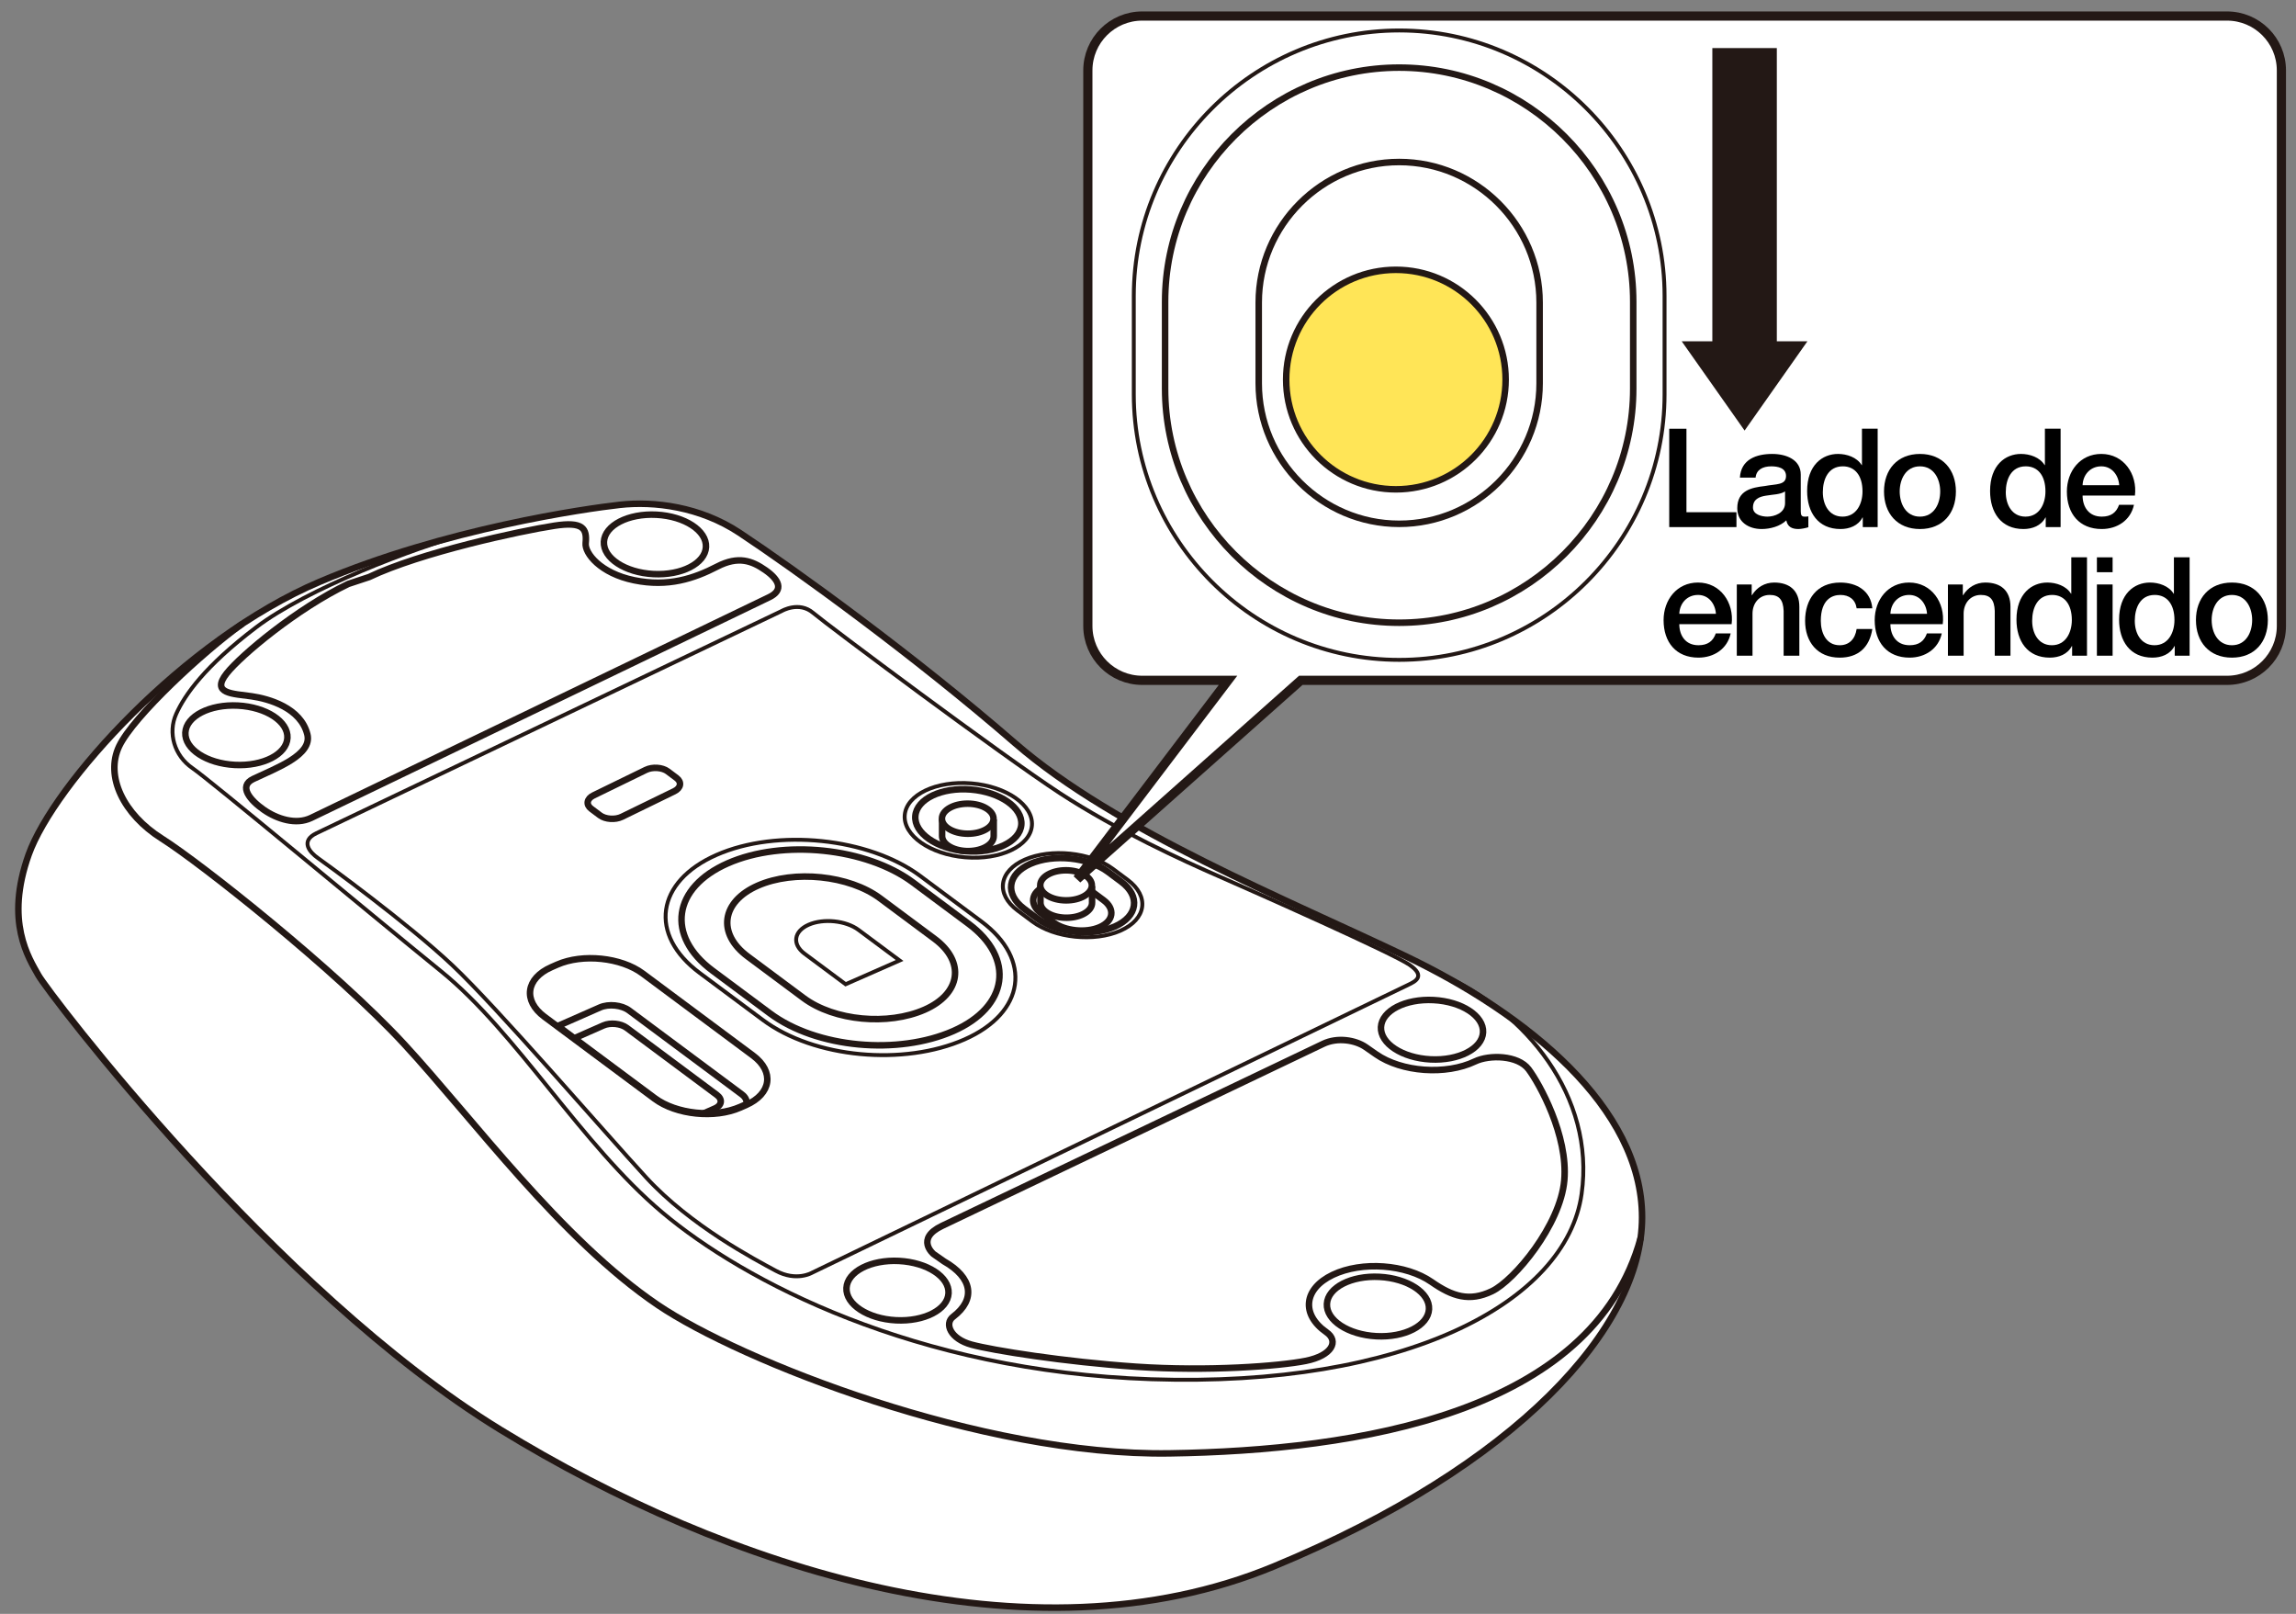 <?xml version="1.0" encoding="utf-8"?>
<!-- Generator: Adobe Illustrator 25.4.8, SVG Export Plug-In . SVG Version: 6.00 Build 0)  -->
<svg version="1.1" xmlns="http://www.w3.org/2000/svg" xmlns:xlink="http://www.w3.org/1999/xlink" x="0px" y="0px"
	 viewBox="0 0 250 175.69" enable-background="new 0 0 250 175.69" xml:space="preserve">
<rect x="0" y="0" width="250" height="175.69" fill="#808080" stroke="none"/>
<g id="レイヤー_2">
	<g>
		<g>
			<path fill="#FFFFFF" stroke="#231815" stroke-width="0.709" stroke-miterlimit="10" d="M34.809,63.333
				C19.974,69.627,5.844,85.435,3.125,93.022c-2.623,7.32,0.023,11.284,1.058,13.146s25.66,34.351,50.285,49.457
				s57.735,25.867,84.222,14.899c26.488-10.968,40.107-25.997,40.107-37.999s-12.559-22.115-25.673-28.401
				c-12.865-6.166-31.609-13.684-42.577-23.203s-23.949-18.906-30.029-22.93c-4.3-2.845-9.301-3.449-13.025-3.035
				C63.769,55.372,48.467,57.539,34.809,63.333z"/>
			<path fill="#FFFFFF" stroke="#231815" stroke-width="0.709" stroke-miterlimit="10" d="M114.683,100.405l-1.337-0.994
				c-1.277-0.95-1.09-2.27,0.417-2.933h0c1.507-0.663,3.785-0.428,5.062,0.522l1.337,0.994c1.277,0.95,1.09,2.27-0.417,2.933l0,0
				C118.238,101.59,115.96,101.355,114.683,100.405z"/>
			<path fill="none" stroke="#231815" stroke-width="0.709" stroke-miterlimit="10" d="M26.355,67.926
				c-4.171,2.973-11.826,10.047-13.378,13.307c-1.552,3.259,0.451,7.414,4.641,10.052s18.949,14.314,26.399,22.385
				s17.072,21.263,27.626,28.402c8.954,6.057,35.231,16.451,55.717,16.141c20.487-0.31,46.072-4.367,51.283-23.446"/>
			<path fill="none" stroke="#231815" stroke-width="0.425" stroke-miterlimit="10" d="M51.022,58.031
				c-5.99,1.644-17.557,6.026-23.145,10.268c-5.587,4.242-7.76,7.346-8.691,9.416c-0.931,2.069-0.207,4.553,1.759,5.898
				s18.883,15.468,27.108,22.142c8.226,6.674,15.21,18.779,24.056,26.229s27.481,17.29,53.234,18.159
				c27.626,0.931,45.206-8.359,46.871-20.176c1.493-10.595-6.053-19.866-15.338-23.926"/>
			
				<ellipse transform="matrix(0.052 -0.999 0.999 0.052 35.762 262.012)" fill="none" stroke="#231815" stroke-width="0.709" stroke-miterlimit="10" cx="155.905" cy="112.167" rx="3.233" ry="5.562"/>
			
				<ellipse transform="matrix(0.052 -0.999 0.999 0.052 0.077 284.69)" fill="none" stroke="#231815" stroke-width="0.709" stroke-miterlimit="10" cx="150.01" cy="142.304" rx="3.233" ry="5.562"/>
			
				<ellipse transform="matrix(0.052 -0.999 0.999 0.052 -47.765 230.778)" fill="none" stroke="#231815" stroke-width="0.709" stroke-miterlimit="10" cx="97.688" cy="140.551" rx="3.233" ry="5.562"/>
			
				<ellipse transform="matrix(0.052 -0.999 0.999 0.052 -55.577 101.566)" fill="none" stroke="#231815" stroke-width="0.709" stroke-miterlimit="10" cx="25.715" cy="80.06" rx="3.233" ry="5.562"/>
			
				<ellipse transform="matrix(0.052 -0.999 0.999 0.052 8.368 127.409)" fill="none" stroke="#231815" stroke-width="0.709" stroke-miterlimit="10" cx="71.301" cy="59.297" rx="3.233" ry="5.562"/>
			
				<ellipse transform="matrix(0.083 -0.997 0.997 0.083 7.595 186.977)" fill="none" stroke="#231815" stroke-width="0.709" stroke-miterlimit="10" cx="105.407" cy="89.361" rx="3.364" ry="5.787"/>
			<g>
				<path fill="#FFFFFF" stroke="#231815" stroke-width="0.709" stroke-miterlimit="10" d="M108.201,89.215v1.786
					c0.011,0.462-0.312,0.922-0.954,1.248c-1.165,0.593-2.941,0.52-3.966-0.162c-0.474-0.315-0.704-0.706-0.7-1.093v-1.836"/>
				
					<ellipse transform="matrix(0.005 -1 1 0.005 15.703 194.068)" fill="#FFFFFF" stroke="#231815" stroke-width="0.709" stroke-miterlimit="10" cx="105.391" cy="89.142" rx="1.636" ry="2.81"/>
			</g>
			<g>
				<path fill="#FFFFFF" stroke="#231815" stroke-width="0.709" stroke-miterlimit="10" d="M118.91,96.47v1.786
					c0.011,0.462-0.312,0.922-0.954,1.248c-1.165,0.593-2.941,0.52-3.966-0.162c-0.474-0.315-0.704-0.706-0.7-1.093v-1.836"/>
				
					<ellipse transform="matrix(0.005 -1 1 0.005 19.1 211.995)" fill="#FFFFFF" stroke="#231815" stroke-width="0.709" stroke-miterlimit="10" cx="116.1" cy="96.397" rx="1.636" ry="2.81"/>
			</g>
			
				<ellipse transform="matrix(0.083 -0.997 0.997 0.083 7.595 186.977)" fill="none" stroke="#231815" stroke-width="0.425" stroke-miterlimit="10" cx="105.407" cy="89.361" rx="4.036" ry="6.945"/>
			<path fill="none" stroke="#231815" stroke-width="0.425" stroke-miterlimit="10" d="M112.429,100.331L110.8,99.12
				c-2.414-1.795-2.059-4.289,0.788-5.542l0,0c2.847-1.253,7.151-0.808,9.565,0.987l1.629,1.211
				c2.414,1.795,2.059,4.289-0.788,5.542l0,0C119.147,102.571,114.843,102.127,112.429,100.331z"/>
			<path fill="none" stroke="#231815" stroke-width="0.709" stroke-miterlimit="10" d="M112.944,99.991l-1.437-1.069
				c-2.129-1.584-1.816-3.783,0.695-4.888l0,0c2.511-1.105,6.308-0.713,8.436,0.871l1.437,1.069
				c2.129,1.584,1.816,3.783-0.695,4.888h0C118.869,101.966,115.073,101.575,112.944,99.991z"/>
			<path fill="none" stroke="#231815" stroke-width="0.709" stroke-miterlimit="10" d="M83.837,110.316l-6.254-4.652
				c-5.089-3.785-4.342-9.043,1.661-11.684l0,0c6.003-2.641,15.078-1.704,20.167,2.081l6.043,4.495
				c5.089,3.785,4.342,9.043-1.661,11.684l0,0C97.79,114.881,88.926,114.102,83.837,110.316z"/>
			<path fill="none" stroke="#231815" stroke-width="0.709" stroke-miterlimit="10" d="M87.499,108.647l-6.082-4.524
				c-3.359-2.498-2.865-5.969,1.096-7.712l0,0c3.962-1.743,9.951-1.125,13.31,1.374l5.942,4.42c3.359,2.498,2.865,5.969-1.096,7.712
				l0,0C96.708,111.66,90.858,111.145,87.499,108.647z"/>
			<path fill="none" stroke="#231815" stroke-width="0.425" stroke-miterlimit="10" d="M83.069,111.037l-6.88-5.117
				c-5.598-4.164-4.776-9.948,1.827-12.853l0,0c6.603-2.905,16.586-1.875,22.184,2.289l6.647,4.944
				c5.598,4.164,4.776,9.948-1.827,12.853l0,0C98.417,116.058,88.667,115.201,83.069,111.037z"/>
			<path fill="none" stroke="#231815" stroke-width="0.709" stroke-miterlimit="10" d="M103.782,143.338
				c2.493-1.89,2.11-4.258-0.99-6.024l-1.142-0.796c0,0-2.021-1.661,0.92-3.066l41.51-19.822c1.55-0.74,3.516-0.417,4.643,0.368
				l1.116,0.778c2.781,1.937,7.598,2.284,10.76,0.774c1.58-0.754,4.687-0.689,5.844,0.851s4.313,7.204,3.886,12.087
				c-0.427,4.882-5.442,10.908-7.886,12.075c-2.444,1.167-4.278,0.586-6.568-1.009c-2.781-1.937-7.598-2.284-10.76-0.774
				c-3.162,1.51-3.471,4.304-0.691,6.241c1.38,0.962,0.643,2.545-2.244,3.123s-10.687,1.164-18.477,0.636
				c-7.79-0.527-15.613-1.778-17.915-2.402C103.486,145.757,102.796,144.086,103.782,143.338z"/>
			<path fill="none" stroke="#231815" stroke-width="0.709" stroke-miterlimit="10" d="M37.929,63.564
				c-5.604,2.676-11.681,7.767-13.245,9.741c-1.773,2.237,0.7,2.203,2.728,2.496c1.828,0.264,5.329,1.242,6.053,4.139
				c0.562,2.247-3.35,3.646-5.898,4.863c-1.652,0.789-0.304,2.334,1.149,3.346c1.453,1.012,3.508,1.679,5.16,0.89l49.873-24.024
				c1.652-0.789,1.044-1.938-0.409-2.95c-1.453-1.012-2.928-1.589-5.256-0.386c-2.509,1.296-5.33,2.245-9.029,1.488
				s-5.388-2.946-5.285-4.032c0.152-1.608-0.275-2.384-3.404-1.905c-3.719,0.569-14.573,2.911-20.176,5.587L37.929,63.564z"/>
			<path fill="none" stroke="#231815" stroke-width="0.425" stroke-miterlimit="10" d="M34.451,90.706L85.12,66.512
				c0,0,1.88-1.103,3.418,0.206c1.537,1.309,20.556,15.51,26.875,19.633c6.319,4.123,13.524,7.392,17.294,9.039
				c3.77,1.647,19.001,8.408,20.783,9.65c1.782,1.242,0.59,1.811-0.125,2.153l-64.959,31.362c0,0-1.691,0.992-3.928-0.217
				c-2.238-1.209-9.264-4.879-14.12-10.159c-4.705-5.116-16.244-18.527-21.102-23.101S35.515,94.034,34.624,93.413
				C33.732,92.792,32.66,91.562,34.451,90.706z"/>
			<path fill="none" stroke="#231815" stroke-width="0.425" stroke-miterlimit="10" d="M97.954,104.558l-4.477-3.33
				c-1.37-1.019-3.814-1.272-5.431-0.56l0,0c-1.617,0.711-1.818,2.127-0.447,3.147l4.477,3.33L97.954,104.558z"/>
			<path fill="none" stroke="#231815" stroke-width="0.709" stroke-miterlimit="10" d="M71.288,119.616l-12.018-8.939
				c-2.348-1.746-2.003-4.172,0.766-5.39l0.634-0.279c2.769-1.218,6.955-0.786,9.303,0.96l12.018,8.939
				c2.348,1.746,2.003,4.172-0.766,5.39l-0.634,0.279C77.822,121.794,73.636,121.362,71.288,119.616z"/>
			<path fill="none" stroke="#231815" stroke-width="0.709" stroke-miterlimit="10" d="M80.771,119.129l-12.275-9.131
				c-0.799-0.594-2.224-0.742-3.167-0.327l-4.592,2.02l10.551,7.848c2.347,1.746,6.534,2.178,9.303,0.96l0.634-0.279
				c0.015-0.007,0.028-0.014,0.043-0.021C81.36,119.843,81.206,119.452,80.771,119.129z"/>
			<path fill="none" stroke="#231815" stroke-width="0.709" stroke-miterlimit="10" d="M62.554,113.016l3.15-1.386
				c0.754-0.332,1.894-0.214,2.534,0.261l9.82,7.305c0.639,0.476,0.545,1.136-0.209,1.468l-1.277,0.562"/>
		</g>
		<path fill="none" stroke="#231815" stroke-width="0.709" stroke-miterlimit="10" d="M65.324,88.754l-0.954-0.716
			c-0.589-0.442-0.479-1.093,0.244-1.445l5.709-2.782c0.723-0.353,1.797-0.279,2.387,0.163l0.954,0.716
			c0.589,0.442,0.479,1.093-0.244,1.445l-5.709,2.782C66.987,89.27,65.913,89.196,65.324,88.754z"/>
	</g>
</g>
<g id="レイヤー_1">
	<path fill="#FFFFFF" stroke="#231815" stroke-miterlimit="10" d="M242.485,1.745H124.374c-3.271,0-5.923,2.65-5.923,5.919v32.707
		V58.7v9.444c0,3.267,2.652,5.917,5.923,5.917h9.339l-16.415,21.631l24.338-21.631h100.851c3.271,0,5.923-2.65,5.923-5.917V7.664
		C248.408,4.395,245.756,1.745,242.485,1.745z"/>
	<circle fill="#FFE557" stroke="#231815" stroke-width="0.709" stroke-miterlimit="10" cx="151.993" cy="41.32" r="11.948"/>
	<path fill="none" stroke="#231815" stroke-width="0.425" stroke-miterlimit="10" d="M123.453,42.937V32.213
		c0-15.893,13.003-28.896,28.896-28.896h0c15.893,0,28.896,13.003,28.896,28.896v10.724c0,15.893-13.003,28.896-28.896,28.896h0
		C136.456,71.833,123.453,58.83,123.453,42.937z"/>
	<path fill="none" stroke="#231815" stroke-width="0.709" stroke-miterlimit="10" d="M126.862,42.304v-9.458
		c0-14.017,11.469-25.486,25.486-25.486h0c14.017,0,25.486,11.469,25.486,25.486v9.458c0,14.017-11.469,25.486-25.486,25.486h0
		C138.331,67.79,126.862,56.322,126.862,42.304z"/>
	<path fill="none" stroke="#231815" stroke-width="0.709" stroke-miterlimit="10" d="M137.057,41.731v-8.802
		c0-8.41,6.881-15.292,15.292-15.292h0c8.41,0,15.292,6.881,15.292,15.292v8.802c0,8.41-6.881,15.292-15.292,15.292h0
		C143.938,57.022,137.057,50.141,137.057,41.731z"/>
	<g>
		<path d="M181.755,46.671h1.874v9.089h5.445v1.62h-7.319V46.671z"/>
		<path d="M196.077,55.655c0,0.42,0.091,0.585,0.405,0.585h0.18c0.075,0,0.15-0.015,0.24-0.03v1.185
			c-0.255,0.09-0.795,0.195-1.08,0.195c-0.705,0-1.185-0.24-1.319-0.945c-0.675,0.66-1.771,0.945-2.686,0.945
			c-1.395,0-2.654-0.75-2.654-2.265c0-1.935,1.545-2.25,2.984-2.415c1.245-0.24,2.325-0.075,2.325-1.095c0-0.9-0.93-1.05-1.604-1.05
			c-0.96,0-1.636,0.39-1.71,1.23h-1.71c0.119-1.995,1.8-2.58,3.524-2.58c1.515,0,3.104,0.615,3.104,2.25V55.655z M194.367,53.496
			c-0.524,0.345-1.335,0.33-2.1,0.465c-0.734,0.12-1.395,0.39-1.395,1.29c0,0.78,0.975,0.99,1.574,0.99c0.75,0,1.92-0.39,1.92-1.47
			V53.496z"/>
		<path d="M204.449,57.38h-1.62v-1.05h-0.03c-0.465,0.9-1.425,1.26-2.399,1.26c-2.445,0-3.63-1.815-3.63-4.14
			c0-2.82,1.665-4.035,3.359-4.035c0.96,0,2.056,0.36,2.58,1.215h0.03v-3.96h1.71V57.38z M200.624,56.24
			c1.515,0,2.175-1.395,2.175-2.745c0-1.725-0.824-2.73-2.145-2.73c-1.605,0-2.175,1.44-2.175,2.82
			C198.479,54.92,199.14,56.24,200.624,56.24z"/>
		<path d="M205.14,53.496c0-2.355,1.439-4.08,3.914-4.08c2.476,0,3.915,1.725,3.915,4.08c0,2.385-1.439,4.095-3.915,4.095
			C206.579,57.59,205.14,55.88,205.14,53.496z M211.259,53.496c0-1.335-0.675-2.73-2.205-2.73c-1.529,0-2.204,1.395-2.204,2.73
			c0,1.35,0.675,2.745,2.204,2.745C210.584,56.24,211.259,54.846,211.259,53.496z"/>
		<path d="M224.369,57.38h-1.62v-1.05h-0.03c-0.465,0.9-1.425,1.26-2.399,1.26c-2.445,0-3.63-1.815-3.63-4.14
			c0-2.82,1.664-4.035,3.359-4.035c0.96,0,2.055,0.36,2.58,1.215h0.03v-3.96h1.71V57.38z M220.544,56.24
			c1.515,0,2.175-1.395,2.175-2.745c0-1.725-0.825-2.73-2.145-2.73c-1.605,0-2.175,1.44-2.175,2.82
			C218.399,54.92,219.059,56.24,220.544,56.24z"/>
		<path d="M226.762,53.945c0,1.215,0.659,2.295,2.085,2.295c1.005,0,1.59-0.435,1.89-1.29h1.62c-0.36,1.695-1.83,2.64-3.51,2.64
			c-2.445,0-3.795-1.68-3.795-4.08c0-2.205,1.439-4.095,3.749-4.095c2.445,0,3.945,2.205,3.66,4.53H226.762z M230.751,52.82
			c-0.075-1.08-0.78-2.055-1.95-2.055c-1.185,0-1.994,0.9-2.039,2.055H230.751z"/>
		<path d="M182.85,67.945c0,1.215,0.66,2.295,2.085,2.295c1.005,0,1.59-0.435,1.89-1.29h1.62c-0.36,1.695-1.83,2.64-3.51,2.64
			c-2.445,0-3.795-1.68-3.795-4.08c0-2.205,1.439-4.095,3.75-4.095c2.444,0,3.944,2.205,3.659,4.53H182.85z M186.839,66.82
			c-0.074-1.08-0.779-2.055-1.949-2.055c-1.186,0-1.995,0.9-2.04,2.055H186.839z"/>
		<path d="M189.113,63.625h1.62v1.14l0.029,0.03c0.525-0.855,1.396-1.38,2.415-1.38c1.695,0,2.745,0.885,2.745,2.64v5.325h-1.71
			v-4.875c-0.045-1.215-0.495-1.74-1.515-1.74c-1.141,0-1.875,0.9-1.875,2.04v4.575h-1.71V63.625z"/>
		<path d="M202.16,66.221c-0.135-0.96-0.811-1.455-1.771-1.455c-0.885,0-2.13,0.48-2.13,2.82c0,1.29,0.57,2.655,2.056,2.655
			c1.005,0,1.68-0.645,1.845-1.77h1.71c-0.315,2.025-1.561,3.12-3.555,3.12c-2.431,0-3.766-1.725-3.766-4.005
			c0-2.34,1.275-4.17,3.825-4.17c1.8,0,3.33,0.9,3.495,2.805H202.16z"/>
		<path d="M205.836,67.945c0,1.215,0.66,2.295,2.085,2.295c1.005,0,1.59-0.435,1.891-1.29h1.619c-0.359,1.695-1.829,2.64-3.51,2.64
			c-2.444,0-3.795-1.68-3.795-4.08c0-2.205,1.44-4.095,3.75-4.095c2.445,0,3.945,2.205,3.66,4.53H205.836z M209.826,66.82
			c-0.075-1.08-0.78-2.055-1.95-2.055c-1.185,0-1.995,0.9-2.04,2.055H209.826z"/>
		<path d="M212.101,63.625h1.62v1.14l0.029,0.03c0.525-0.855,1.396-1.38,2.415-1.38c1.695,0,2.745,0.885,2.745,2.64v5.325h-1.71
			v-4.875c-0.045-1.215-0.495-1.74-1.515-1.74c-1.14,0-1.875,0.9-1.875,2.04v4.575h-1.71V63.625z"/>
		<path d="M227.242,71.38h-1.62v-1.05h-0.03c-0.465,0.9-1.425,1.26-2.399,1.26c-2.445,0-3.63-1.815-3.63-4.14
			c0-2.82,1.664-4.035,3.359-4.035c0.96,0,2.055,0.36,2.58,1.215h0.03v-3.96h1.71V71.38z M223.417,70.24
			c1.515,0,2.175-1.395,2.175-2.745c0-1.725-0.825-2.73-2.145-2.73c-1.605,0-2.175,1.44-2.175,2.82
			C221.272,68.92,221.932,70.24,223.417,70.24z"/>
		<path d="M228.321,60.671h1.71v1.62h-1.71V60.671z M228.321,63.625h1.71v7.755h-1.71V63.625z"/>
		<path d="M238.416,71.38h-1.62v-1.05h-0.03c-0.465,0.9-1.425,1.26-2.399,1.26c-2.445,0-3.63-1.815-3.63-4.14
			c0-2.82,1.664-4.035,3.359-4.035c0.96,0,2.055,0.36,2.58,1.215h0.03v-3.96h1.71V71.38z M234.591,70.24
			c1.515,0,2.175-1.395,2.175-2.745c0-1.725-0.825-2.73-2.145-2.73c-1.605,0-2.175,1.44-2.175,2.82
			C232.446,68.92,233.105,70.24,234.591,70.24z"/>
		<path d="M239.106,67.496c0-2.355,1.439-4.08,3.915-4.08c2.475,0,3.915,1.725,3.915,4.08c0,2.385-1.44,4.095-3.915,4.095
			C240.546,71.59,239.106,69.88,239.106,67.496z M245.227,67.496c0-1.335-0.676-2.73-2.205-2.73c-1.53,0-2.205,1.395-2.205,2.73
			c0,1.35,0.675,2.745,2.205,2.745C244.551,70.24,245.227,68.846,245.227,67.496z"/>
	</g>
	<polygon fill="#231815" points="189.96,46.869 183.112,37.153 186.448,37.153 186.448,5.23 193.47,5.23 193.47,37.153 
		196.801,37.153 	"/>
</g>
<g id="編集モード">
	<g>
	</g>
	<g>
	</g>
	<g>
	</g>
	<g>
	</g>
	<g>
	</g>
	<g>
	</g>
</g>
</svg>

